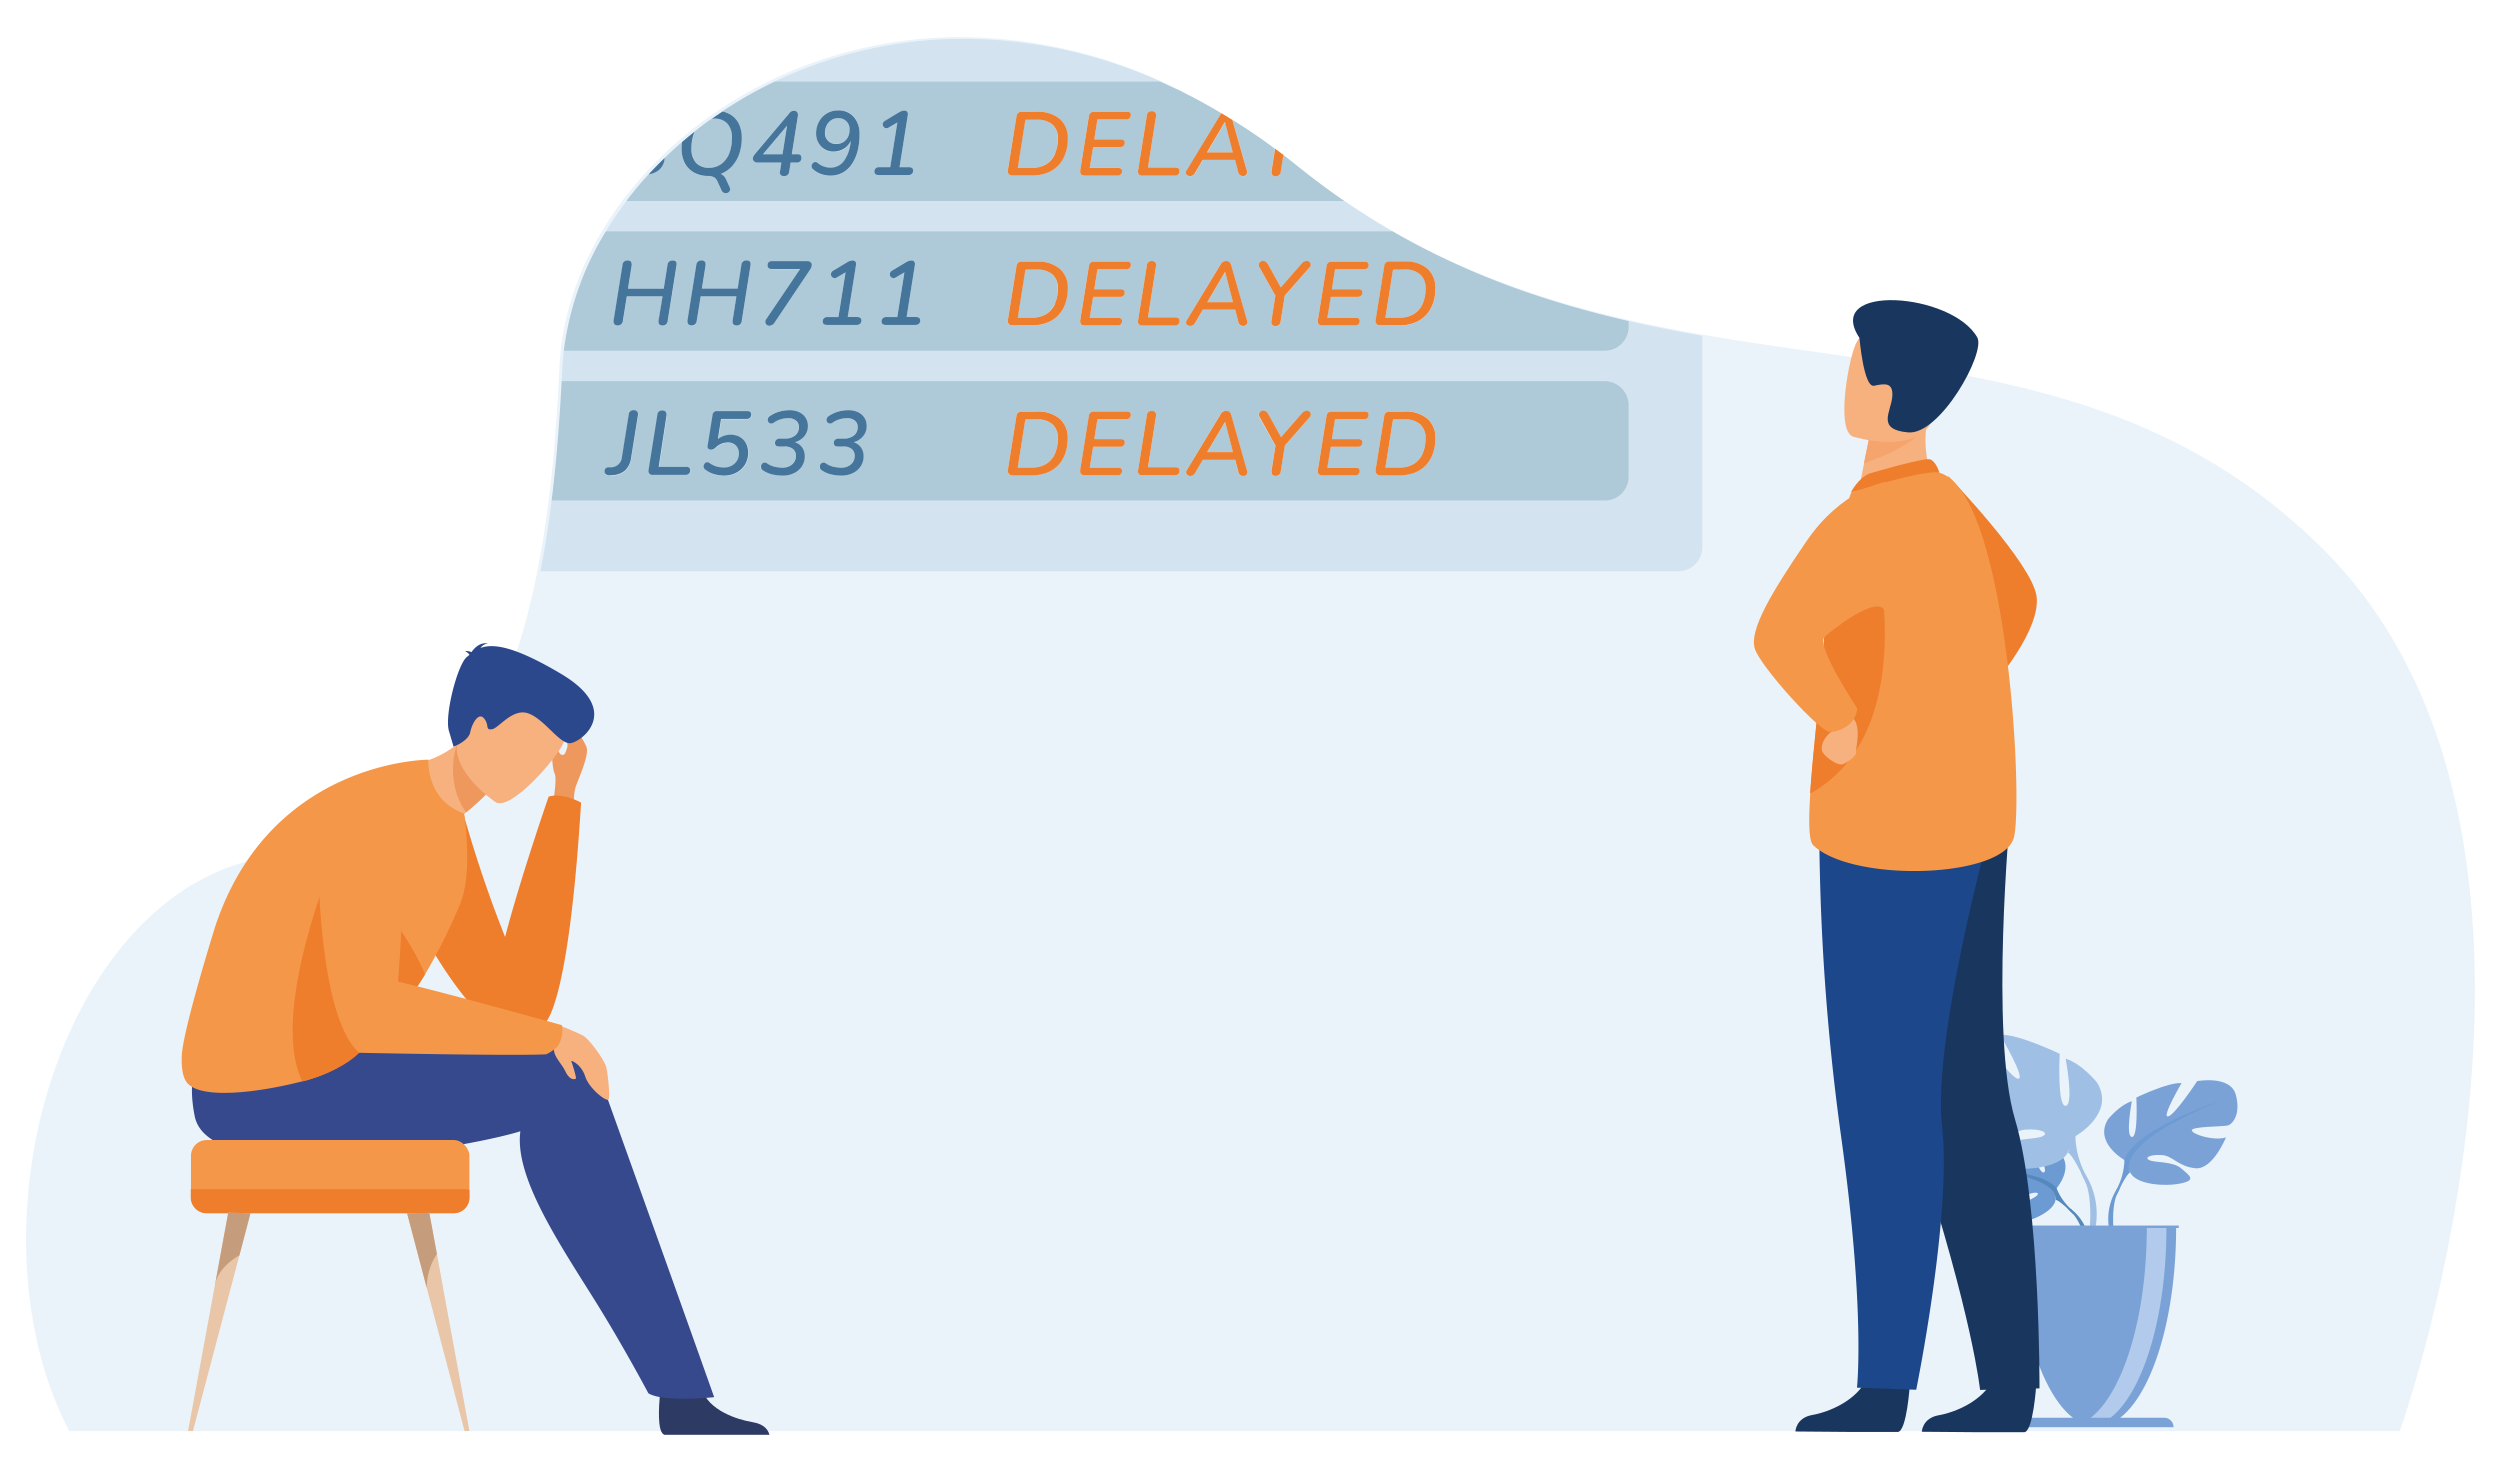 <svg xmlns="http://www.w3.org/2000/svg" viewBox="0 0 637 375"><g id="delayed"><path d="M6.65,315.33c0,4.19.18,8.36.58,12.48A110.21,110.21,0,0,0,11,347.9a92.64,92.64,0,0,0,4.9,13.18c.56,1.21,1.15,2.4,1.76,3.58H611.46s54.08-151.46-19.6-224.79c-.92-.91-1.84-1.81-2.77-2.69s-1.71-1.6-2.57-2.38-1.69-1.5-2.53-2.23C561.78,113.38,537.47,103.9,512,98c-.9-.2-1.8-.41-2.7-.6s-1.71-.38-2.57-.56C486,92.49,464.6,90.19,442.94,86.78c-7.54-1.19-15.11-2.51-22.69-4.1C389.91,76.31,359.4,65.62,330,42a163.15,163.15,0,0,0-27.93-18.24c-.64-.32-1.28-.65-1.93-1l-1.88-.91A124,124,0,0,0,244.55,9.46l-2,0-1.92.06a113.39,113.39,0,0,0-15.91,1.74c-2.16.39-4.3.85-6.4,1.36-3.1.76-6.13,1.63-9.1,2.63-38.13,12.8-65.12,44.94-66.67,78.17-1,22.41-3.21,43.93-8,62.61A128.51,128.51,0,0,1,126,180c-1,2-2,3.87-3,5.72-10.5,18.19-26.46,30.17-50.77,32.17-16.91,1.38-31.15,10.64-42,24.35-.1.13-.21.25-.31.39C15.12,261.49,6.75,288.67,6.65,315.33Z" style="fill:#eaf3fa"></path><path d="M146.38,205.74a12.84,12.84,0,0,1,.25-5.07c.72-2.3,3.7-8.38,2.75-10.49s-4.35-7.79-6.46-7.77,2.21,6.08,1.62,8-.79,2.05-1.52,1.88-1.85-3.79-2.22-2.94-.15,6.45.55,7.85-.74,9.3-.74,9.3Z" style="fill:#ee985e"></path><path d="M148.06,204.51s-4.66-2.64-8.26-1.53c0,0-7.16,20.61-11.1,35.76a318.23,318.23,0,0,1-12.21-37.27s-9.17,12.66-12.48,21.08,16.47,38,24.14,40.28c8,2.42,6.56,0,11.08-2.59C140.68,258.35,145.33,249,148.06,204.51Z" style="fill:#ee7d2c"></path><path d="M169.15,365.52l.13.06h26.77c-.25-1-1.13-2.69-4.19-3.19-4.15-.67-11.35-3.09-13-8.4-.05-.17-.09-.35-.13-.52-1.28-5.68-10.55,1.74-10.55,1.74s0,.22-.07.61C167.94,357.9,167.39,364.64,169.15,365.52Z" style="fill:#2d3a64"></path><path d="M150.13,266.92a35.08,35.08,0,0,0-5.82,3.53,16.35,16.35,0,0,0-.9-3.07c-23-6-84.45-5.5-84.45-5.5s-13.22,3.31-9.34,22.56c3.57,17.7,62.61,9.5,81.68,4.19q.66-.18,1.29-.39c-1.51,11.28,9.11,27.38,18.41,42.19,7.67,12.21,14.2,24.57,14.2,24.57,3.85,2.39,16.77,1,16.77,1C173.8,332.93,150.13,266.92,150.13,266.92Z" style="fill:#36498c"></path><path d="M99.44,195.21s6.59,21.12,16.5,25.84c0,0,.94-6.41-.67-11.28,1.31-1,2.47-1.93,3.48-2.77a64.24,64.24,0,0,0,5.06-4.58l-1.47-10.3-1-7a31.64,31.64,0,0,1-4.94,4.6A26.15,26.15,0,0,1,99.44,195.21Z" style="fill:#f7b17f"></path><path d="M116.4,189.74s-3.32,9.13,2.35,17.26a64.24,64.24,0,0,0,5.06-4.58l-1.47-10.3A20.63,20.63,0,0,0,116.4,189.74Z" style="fill:#ee985e"></path><path d="M126.32,204.42s-14.6-9.69-8.43-18.69,8.45-16.32,18-10.51,9,10.47,7.69,14S130.28,206.71,126.32,204.42Z" style="fill:#f7b17f"></path><path d="M119.59,166.88c-.07-.24-.34-.55-1.08-1a3.37,3.37,0,0,1,1.62.29c.69-1,2.18-2.63,4.23-2.2a2.58,2.58,0,0,0-1.93,1.13c3.19-1.16,8.49-.55,20.5,6.58,15.83,9.4,5.15,17.45,2.39,17.68s-6.41-5.9-10.55-7.53-7.74,3.84-9.48,4-.52-1-1.93-2.75-3.1,1.26-3.55,3.51-4.24,3.66-4.24,3.66l-1.18-4c-1.18-4,2.19-16.92,4.56-18.86Z" style="fill:#2c488c"></path><path d="M117.21,230.39a144.89,144.89,0,0,1-8.92,17.89c-1.89,3.12-3.92,6-5.78,8.5l-.17.23c-3.66,4.92-9.25,6.28-9.07,7.51.35,2.47-5.9,8.41-16.21,11-12,3.05-25.8,4.52-29.3.48-1.18-1.35-1.57-3.85-1.44-7,.26-6.54,8.49-32.85,8.49-32.85,14.07-42.58,54.36-42.58,54.36-42.58s-.79,10.2,9.1,13.74C118.28,207.42,120.59,222.37,117.21,230.39Z" style="fill:#f49749"></path><path d="M140.87,260.69a68.52,68.52,0,0,1,7.71,3.18c1.66,1,5.48,6.26,5.91,8.1s.94,7.22.62,8.12-4.94-2.56-6-5.81-3.67-4.13-3.57-3.95,1.45,4.34,1.17,4.52-1.52.49-2.64-1.84-3.33-4-2.91-6.42A19.38,19.38,0,0,0,140.87,260.69Z" style="fill:#f7b17f"></path><path d="M93.47,264.86c.35,2.48-6.1,8.07-16.41,10.7-8.59-17.1,7.75-56.24,7.75-56.24l17.7,37.46C98.78,261.82,93.29,263.61,93.47,264.86Z" style="fill:#ee7d2c"></path><path d="M108.29,248.28c-1.89,3.12-3.92,6-5.78,8.5l-.17.23a14.26,14.26,0,0,1-6.06-4.52c-2.78-3.93-3-27.6-3-27.6S104.68,239,108.29,248.28Z" style="fill:#ee7d2c"></path><path d="M143.2,261.22s-27.61-7.73-41.78-11.11c1.24-16.72,5.34-67.27-20.41-47,0,0-2,54.17,10.53,65.14,0,0,40.05.85,47.68.38a11.58,11.58,0,0,0,2.79-1.93A7.65,7.65,0,0,0,143.2,261.22Z" style="fill:#f49749"></path><rect x="48.66" y="290.48" width="70.95" height="18.64" rx="4" style="fill:#f49749"></rect><path d="M119.61,303.19v1.94a4,4,0,0,1-4,4h-63a4,4,0,0,1-4-4V303h69.81A4.3,4.3,0,0,1,119.61,303.19Z" style="fill:#ee7d2c"></path><path d="M63.82,309.12,61,319.87h0L49.16,364.62H47.92l6.83-37.12a.43.43,0,0,1,0-.11L58.15,309Z" style="fill:#e8c6a7"></path><path d="M63.82,309.12,61,319.87h0c-.17.08-5.33,2.75-6.21,7.51L58.15,309Z" style="fill:#c69d7c"></path><path d="M119.61,364.62h-1.24l-9.63-36.45h0l-2.18-8.29h0l-2.84-10.75,5.67-.09,1.94,10.49,1.44,7.87,0,.11Z" style="fill:#e8c6a7"></path><path d="M100.42,323.2h0C100.38,323.14,100.38,323.15,100.42,323.2Z" style="fill:#e8c6a7"></path><path d="M111.32,319.52a15.71,15.71,0,0,0-2.58,8.65l-2.18-8.29h0l-2.84-10.75,5.67-.09Z" style="fill:#c69d7c"></path><path d="M524,302.81s4.94-5.76.31-9.42c0,0-3.39-2.05-6.14-1.88,0,0,3.9,6.55,2.64,7.21S517,291.1,517,291.1s-7.7-.75-10.18.44c0,0,6.59,5.39,5.2,5.71s-8.5-5-8.5-5-7.16,1.22-6.78,5.59,2.85,5.73,3.94,5.61,7.43-2.54,7.57-1.65-3.69,3.8-6.36,3.93c0,0,5,5.57,8.41,4s3.64-4.16,5.74-5.12,3.88-.95,3,0-4.65,1.93-5.85,4-2.27,3.55,1.21,3,9.12-3.07,9.37-6Z" style="fill:#6c9ad2"></path><path d="M500.28,298s19.46-.75,23.76,4.82a14,14,0,0,0,3.88,5.44l.46,1.24s-3.38-3.55-4.58-3.77C523.8,305.72,525.68,298.82,500.28,298Z" style="fill:#5589bc"></path><path d="M527.92,308.25a12.22,12.22,0,0,1,4.47,8.61l-.76.07s-1.33-5.71-3.75-7.94S527.92,308.25,527.92,308.25Z" style="fill:#5589bc"></path><path d="M541.3,295.57s-7.85-4.4-4.18-10.37c0,0,2.93-3.66,6.07-4.61,0,0-1.68,8.9,0,9.11s1.15-10.05,1.15-10.05,8.27-4,11.52-3.66c0,0-5.13,8.69-3.46,8.48s7.44-9,7.44-9,8.48-1.57,9.84,3.46-.84,7.54-2.09,7.85-9.32.21-9.11,1.26,5.65,2.72,8.69,1.78c0,0-3.35,8.27-7.75,7.85s-5.76-3.14-8.48-3.35-4.71.52-3.35,1.26,6,.24,8.16,2.11,4,3-.1,3.85-11.41.32-12.88-2.82Z" style="fill:#7aa2d6"></path><path d="M565.81,280.49s-22,7.12-24.51,15.08a16.63,16.63,0,0,1-2.09,7.64v1.57s2.3-5.34,3.56-6.07C542.77,298.71,537.85,291.8,565.81,280.49Z" style="fill:#6c9ad2"></path><path d="M539.21,303.21a14.52,14.52,0,0,0-1.46,11.42l.87-.24s-.84-6.9.93-10.37S539.21,303.21,539.21,303.21Z" style="fill:#6c9ad2"></path><path d="M528.81,289.5s10.35-5.8,5.52-13.66c0,0-3.86-4.83-8-6.08,0,0,2.2,11.74,0,12s-1.52-13.25-1.52-13.25-10.91-5.24-15.19-4.83c0,0,6.77,11.46,4.56,11.18s-9.8-11.87-9.8-11.87-11.18-2.07-13,4.56,1.1,9.93,2.76,10.35,12.28.27,12,1.65-7.45,3.59-11.45,2.35c0,0,4.42,10.9,10.21,10.35s7.59-4.14,11.18-4.42,6.21.69,4.42,1.66-7.87.32-10.77,2.78-5.24,4,.14,5.09,15.05.41,17-3.73Z" style="fill:#a0bfe5"></path><path d="M496.51,269.63s29,9.38,32.3,19.87a22,22,0,0,0,2.76,10.08v2.07s-3-7-4.69-8C526.88,293.64,533.37,284.53,496.51,269.63Z" style="fill:#a0bfe5"></path><path d="M531.57,299.58a19.1,19.1,0,0,1,1.92,15.05l-1.15-.31s1.12-9.1-1.22-13.68S531.57,299.58,531.57,299.58Z" style="fill:#a0bfe5"></path><path d="M534.2,363.53c-11.2,0-20.28-22.72-20.28-50.74h40.56C554.48,340.81,545.4,363.53,534.2,363.53Z" style="fill:#7aa2d6"></path><path d="M529.21,363.14a8.39,8.39,0,0,0,2.52.39c11.2,0,20.28-22.72,20.28-50.74h-5C547,338.67,539.22,360,529.21,363.14Z" style="fill:#b2cbec"></path><rect x="513.46" y="312.27" width="41.68" height="0.62" transform="translate(1068.61 625.16) rotate(-180)" style="fill:#7aa2d6"></rect><path d="M514.68,363.65h39.14a2.41,2.41,0,0,0-2.41-2.41H517.1a2.41,2.41,0,0,0-2.42,2.41Z" style="fill:#7aa2d6"></path><path d="M496.36,121.27s21.55,22.35,22.57,30.76-10.33,21.54-10.33,21.54Z" style="fill:#ee7d2c"></path><path d="M486.62,352.86s-.76,11.85-3.06,12c-.3,0-11.63,0-11.63,0l-14.46-.12s.1-3.48,4.33-4.21,11.31-3.68,13.88-9.26C478.39,345.42,486.62,352.86,486.62,352.86Z" style="fill:#19365e"></path><path d="M518.83,352.93s-.76,11.85-3.06,12c-.3,0-11.63,0-11.63,0l-14.46-.12s.1-3.48,4.33-4.21,11.31-3.68,13.88-9.26C510.6,345.49,518.83,352.93,518.83,352.93Z" style="fill:#19365e"></path><path d="M470.88,225.42s3.73,24.2,17.75,67.17,15.89,61.56,15.89,61.56l15.14-.39s.23-46.93-6.23-68.53-1.23-77.84-1.23-77.84Z" style="fill:#19365e"></path><path d="M463.55,208.61a587.46,587.46,0,0,0,5.6,81.21c6.21,44.77,4,63.76,4,63.76l15.1.53s9.12-44.75,6.59-67.15,12.52-76.84,12.52-76.84Z" style="fill:#1c478a"></path><path d="M493,123.37l-8.06,5.26-11.63-2.19c.17-.94.94-4.83,1.65-8.35l.12-.62,1.13-5.57,10.88-4.77,4.05-1.78c0,.06-.32,3.33-.36,3.8A27.66,27.66,0,0,0,493,123.37Z" style="fill:#f7b17f"></path><path d="M476.28,120.68c.23-.1,14-4.14,15.51-3.64s2.38,3.4,2.38,3.4l-22.55,5S473.4,121.88,476.28,120.68Z" style="fill:#ee7d2c"></path><path d="M513.19,213.21C510.83,223.86,472,225,462,215.35c-1.14-1.11-1.19-6.24-.74-13.15.87-13.51,3.61-33.83,3.74-44.21a81.76,81.76,0,0,1,1.69-14.8,121.28,121.28,0,0,1,5-17.71s19-6.09,22.55-5C511.28,125.5,515.55,202.56,513.19,213.21Z" style="fill:#f49749"></path><path d="M461.22,202.2c.87-13.51,3.61-33.83,3.74-44.21a81.76,81.76,0,0,1,1.69-14.8l11.43-2S489.14,186.83,461.22,202.2Z" style="fill:#ee7d2c"></path><path d="M467.44,183.38a2.68,2.68,0,0,1-.86,3.11c-1.64,1.24-2.7,3.27-2.33,4.75s3.95,3.9,5.2,3.51,3.78-2.33,3.5-3.11,1.72-6.84-1.3-9.19S467.44,183.38,467.44,183.38Z" style="fill:#f7b17f"></path><path d="M480.35,122.77s-11.15,2.06-20.05,15.12-14.76,22.77-13.14,27.49,16.49,21.1,19.06,21.1,6.72-1.85,7-6c0,0-10.45-15.75-8.38-18.1.88-1,13.64-11.32,15.45-6.65C483.25,163.42,480.35,122.77,480.35,122.77Z" style="fill:#f49749"></path><path d="M489.94,109.3c-2.39,4-11.29,7.51-15,8.79l.12-.62,1.13-5.57,10.88-4.77C489.47,107.1,490.93,107.64,489.94,109.3Z" style="fill:#f5a46d"></path><path d="M472.1,111.23s17.49,5.49,20.74-5.45,7.71-17.6-3.32-21.57-14.45-.45-16.42,2.94S467.64,109.52,472.1,111.23Z" style="fill:#f7b17f"></path><path d="M473.79,86.1s1.08,12.74,3.72,12.19,5-1,4.63,2.89-4.06,8.27,4.06,9S506,89.93,503.82,86C497.41,74.5,464.51,72.12,473.79,86.1Z" style="fill:#19365e"></path><path d="M245.29,9.9l-2,0-1.91.06a113.36,113.36,0,0,0-15.92,1.74c-2.16.39-4.3.85-6.4,1.36-3.1.76-6.13,1.63-9.1,2.63a110.83,110.83,0,0,0-12.4,5h98A123.08,123.08,0,0,0,245.29,9.9Z" style="fill:#d3e3ef"></path><path d="M433.75,139.45V85.57c-4.25-.75-8.5-1.55-12.76-2.45-2-.42-4-.85-6-1.31v1.44a6.13,6.13,0,0,1-6.13,6.13H143.66c-.17,1.5-.31,3-.38,4.5-.05,1.08-.11,2.16-.17,3.23H408.89a6.13,6.13,0,0,1,6.13,6.13v18.2a6.12,6.12,0,0,1-6.13,6.12H140.55c-.77,6.19-1.7,12.22-2.84,18H427.62A6.12,6.12,0,0,0,433.75,139.45Z" style="fill:#d3e3ef"></path><path d="M342.54,51.19H159.65a89.38,89.38,0,0,0-5.26,7.74H354.82Q348.66,55.38,342.54,51.19Z" style="fill:#d3e3ef"></path><path d="M264.12,68.68h-2.9l-1.94,12.24h3.53a6.81,6.81,0,0,0,3.85-1,5.75,5.75,0,0,0,2.16-2.65,9.45,9.45,0,0,0,.7-3.72,4.69,4.69,0,0,0-1.35-3.63A5.75,5.75,0,0,0,264.12,68.68Z" style="fill:#aec9d8"></path><polygon points="312.12 69.33 307.6 77.03 314.2 77.03 312.17 69.33 312.12 69.33" style="fill:#aec9d8"></polygon><path d="M154.39,58.93a75.9,75.9,0,0,0-10.73,30.45H408.89A6.13,6.13,0,0,0,415,83.25V81.81c-20.16-4.63-40.36-11.42-60.2-22.88Zm18,8.85-2.22,14a1.23,1.23,0,0,1-1.31,1.2q-1.25,0-1-1.41l1-6h-9.11l-1,6.2a1.26,1.26,0,0,1-1.34,1.2,1,1,0,0,1-.85-.37,1.46,1.46,0,0,1-.16-1l2.24-14a1.22,1.22,0,0,1,1.33-1.18c.82,0,1.15.47,1,1.41L160,73.54h9.13l.95-6a1.23,1.23,0,0,1,1.34-1.18Q172.66,66.37,172.4,67.78Zm18.83,0-2.21,14a1.23,1.23,0,0,1-1.31,1.2q-1.25,0-1-1.41l.95-6h-9.11l-1,6.2A1.26,1.26,0,0,1,176.2,83a1,1,0,0,1-.85-.37,1.41,1.41,0,0,1-.16-1l2.23-14a1.24,1.24,0,0,1,1.34-1.18q1.22,0,1,1.41l-.92,5.76H188l.94-6a1.24,1.24,0,0,1,1.34-1.18Q191.49,66.37,191.23,67.78Zm15.45.39a5.18,5.18,0,0,1-.48.78l-8.81,13.19A1.61,1.61,0,0,1,196,83a1,1,0,0,1-.95-.51,1.16,1.16,0,0,1,.21-1.2l8.58-12.7H196.7c-.76,0-1.13-.29-1.13-.88,0-.75.4-1.13,1.2-1.13h8.85a1.36,1.36,0,0,1,.94.25.81.81,0,0,1,.28.65A1.7,1.7,0,0,1,206.68,68.17Zm12.47,14.31a1.21,1.21,0,0,1-.87.31h-7.59c-.72,0-1.08-.29-1.08-.88a1.11,1.11,0,0,1,.32-.82,1.26,1.26,0,0,1,.88-.31h2.81l1.82-11.39-2.17,1.27a1,1,0,0,1-.86.17,1,1,0,0,1-.58-.47,1,1,0,0,1-.09-.74,1.23,1.23,0,0,1,.59-.69l3.57-2.14a2.76,2.76,0,0,1,1.34-.42.84.84,0,0,1,.71.31,1.1,1.1,0,0,1,.14.87L216,80.78h2.4c.72,0,1.09.29,1.09.88A1.08,1.08,0,0,1,219.15,82.48Zm15,0a1.26,1.26,0,0,1-.88.31h-7.58c-.73,0-1.09-.29-1.09-.88a1.08,1.08,0,0,1,.33-.82,1.21,1.21,0,0,1,.87-.31h2.82l1.82-11.39-2.17,1.27a1,1,0,0,1-.87.17,1,1,0,0,1-.57-.47,1,1,0,0,1-.09-.74,1.21,1.21,0,0,1,.58-.69l3.58-2.14a2.76,2.76,0,0,1,1.34-.42.84.84,0,0,1,.71.31,1.14,1.14,0,0,1,.14.87L231,80.78h2.4c.72,0,1.08.29,1.08.88A1.11,1.11,0,0,1,234.14,82.48Zm37.3-5.28a8.41,8.41,0,0,1-1.71,3,7.72,7.72,0,0,1-2.88,2,10.45,10.45,0,0,1-4.09.73H258a1.19,1.19,0,0,1-1-.36,1.25,1.25,0,0,1-.22-1L259,67.85a1.24,1.24,0,0,1,1.36-1.18h3.78a8.55,8.55,0,0,1,5.83,1.8A6.39,6.39,0,0,1,272,73.54,11.41,11.41,0,0,1,271.44,77.2Zm16.42-8.89a1.13,1.13,0,0,1-.82.3h-7.43l-.8,5.1h6.75q1,0,1,.78a1.11,1.11,0,0,1-.31.85,1.13,1.13,0,0,1-.82.3h-6.91L277.63,81h7.24q1,0,1,.78a1.14,1.14,0,0,1-.32.86,1.11,1.11,0,0,1-.81.3h-8.3c-.94,0-1.34-.46-1.2-1.39l2.19-13.69a1.22,1.22,0,0,1,1.36-1.18h8.34c.68,0,1,.26,1,.76A1.19,1.19,0,0,1,287.86,68.31Zm12.35,14.31a1.26,1.26,0,0,1-.88.31H291.1a1.15,1.15,0,0,1-.92-.35,1.2,1.2,0,0,1-.19-1l2.24-14a1.14,1.14,0,0,1,1.26-1.09,1.07,1.07,0,0,1,.88.35,1.14,1.14,0,0,1,.18.94L292.5,80.88h6.94c.74,0,1.11.27,1.11.83A1.16,1.16,0,0,1,300.21,82.62Zm17.4.1a1,1,0,0,1-.85.37A1.22,1.22,0,0,1,315.53,82l-.8-3.07h-8.26l-2,3.41a1.32,1.32,0,0,1-1.2.72,1.07,1.07,0,0,1-.95-.43.93.93,0,0,1,.07-1L311,67.32a1.56,1.56,0,0,1,1.38-.81,1.2,1.2,0,0,1,1.25.95l4,14.08A1.31,1.31,0,0,1,317.61,82.72Zm16-14.5-6.25,7.1-1.06,6.59a1.25,1.25,0,0,1-1.36,1.18.89.89,0,0,1-.82-.37,1.45,1.45,0,0,1-.15-1l1-6.35-4-7.14a1.16,1.16,0,0,1-.12-1.19,1,1,0,0,1,1-.52,1.14,1.14,0,0,1,.7.2,2.14,2.14,0,0,1,.55.68l3.25,5.85,5.25-6a2.77,2.77,0,0,1,.64-.56,1.48,1.48,0,0,1,.7-.16.93.93,0,0,1,.92.55A1,1,0,0,1,333.59,68.22Zm14.79.09a1.13,1.13,0,0,1-.82.3h-7.43l-.8,5.1h6.75q1,0,1,.78a1.11,1.11,0,0,1-.31.85,1.13,1.13,0,0,1-.82.3H339L338.15,81h7.24q1,0,1,.78a1.14,1.14,0,0,1-.32.86,1.11,1.11,0,0,1-.81.3H337c-.94,0-1.34-.46-1.2-1.39L338,67.85a1.22,1.22,0,0,1,1.36-1.18h8.34c.68,0,1,.26,1,.76A1.19,1.19,0,0,1,348.38,68.31Zm15.29.16a6.39,6.39,0,0,1,2.06,5.07,11.41,11.41,0,0,1-.57,3.66,8.41,8.41,0,0,1-1.71,3,7.72,7.72,0,0,1-2.88,2,10.45,10.45,0,0,1-4.09.73h-4.8a1.19,1.19,0,0,1-.95-.36,1.25,1.25,0,0,1-.22-1l2.19-13.69a1.24,1.24,0,0,1,1.36-1.18h3.78A8.55,8.55,0,0,1,363.67,68.47Z" style="fill:#aec9d8"></path><path d="M356.53,80.92a6.81,6.81,0,0,0,3.85-1,5.75,5.75,0,0,0,2.16-2.65,9.63,9.63,0,0,0,.7-3.72,4.69,4.69,0,0,0-1.35-3.63,5.75,5.75,0,0,0-4.05-1.26h-2.9L353,80.92Z" style="fill:#aec9d8"></path><path d="M270,68.47a8.55,8.55,0,0,0-5.83-1.8h-3.78A1.24,1.24,0,0,0,259,67.85l-2.19,13.69a1.25,1.25,0,0,0,.22,1,1.19,1.19,0,0,0,1,.36h4.79a10.45,10.45,0,0,0,4.09-.73,7.72,7.72,0,0,0,2.88-2,8.41,8.41,0,0,0,1.71-3,11.41,11.41,0,0,0,.57-3.66A6.39,6.39,0,0,0,270,68.47Zm-1.13,8.82a5.75,5.75,0,0,1-2.16,2.65,6.81,6.81,0,0,1-3.85,1h-3.53l1.94-12.24h2.9a5.75,5.75,0,0,1,4.05,1.26,4.69,4.69,0,0,1,1.35,3.63A9.45,9.45,0,0,1,268.82,77.29Z" style="fill:#ee7d2c"></path><path d="M287.15,66.67h-8.34a1.22,1.22,0,0,0-1.36,1.18l-2.19,13.69c-.14.93.26,1.39,1.2,1.39h8.3a1.11,1.11,0,0,0,.81-.3,1.14,1.14,0,0,0,.32-.86q0-.78-1-.78h-7.24l.88-5.35h6.91a1.13,1.13,0,0,0,.82-.3,1.11,1.11,0,0,0,.31-.85q0-.78-1-.78h-6.75l.8-5.1H287a1.13,1.13,0,0,0,.82-.3,1.19,1.19,0,0,0,.31-.88C288.17,66.93,287.83,66.67,287.15,66.67Z" style="fill:#ee7d2c"></path><path d="M299.44,80.88H292.5l2.05-13.08a1.14,1.14,0,0,0-.18-.94,1.07,1.07,0,0,0-.88-.35,1.14,1.14,0,0,0-1.26,1.09l-2.24,14a1.2,1.2,0,0,0,.19,1,1.15,1.15,0,0,0,.92.35h8.23a1.26,1.26,0,0,0,.88-.31,1.16,1.16,0,0,0,.34-.91C300.55,81.15,300.18,80.88,299.44,80.88Z" style="fill:#ee7d2c"></path><path d="M313.67,67.46a1.2,1.2,0,0,0-1.25-.95,1.56,1.56,0,0,0-1.38.81l-8.65,14.29a.93.93,0,0,0-.07,1,1.07,1.07,0,0,0,.95.43,1.32,1.32,0,0,0,1.2-.72l2-3.41h8.26l.8,3.07a1.22,1.22,0,0,0,1.23,1.06,1,1,0,0,0,.85-.37,1.31,1.31,0,0,0,.07-1.18ZM307.6,77l4.52-7.71h.05l2,7.71Z" style="fill:#ee7d2c"></path><path d="M332.94,66.51a1.48,1.48,0,0,0-.7.16,2.77,2.77,0,0,0-.64.56l-5.25,6-3.25-5.85a2.14,2.14,0,0,0-.55-.68,1.14,1.14,0,0,0-.7-.2,1,1,0,0,0-1,.52,1.16,1.16,0,0,0,.12,1.19l4,7.14-1,6.35a1.45,1.45,0,0,0,.15,1,.89.89,0,0,0,.82.37,1.25,1.25,0,0,0,1.36-1.18l1.06-6.59,6.25-7.1a1,1,0,0,0,.27-1.16A.93.93,0,0,0,332.94,66.51Z" style="fill:#ee7d2c"></path><path d="M347.67,66.67h-8.34A1.22,1.22,0,0,0,338,67.85l-2.19,13.69c-.14.93.26,1.39,1.2,1.39h8.3a1.11,1.11,0,0,0,.81-.3,1.14,1.14,0,0,0,.32-.86q0-.78-1-.78h-7.24l.88-5.35h6.91a1.13,1.13,0,0,0,.82-.3,1.11,1.11,0,0,0,.31-.85q0-.78-1-.78h-6.75l.8-5.1h7.43a1.13,1.13,0,0,0,.82-.3,1.19,1.19,0,0,0,.31-.88C348.69,66.93,348.35,66.67,347.67,66.67Z" style="fill:#ee7d2c"></path><path d="M352.7,67.85l-2.19,13.69a1.25,1.25,0,0,0,.22,1,1.19,1.19,0,0,0,.95.36h4.8a10.45,10.45,0,0,0,4.09-.73,7.72,7.72,0,0,0,2.88-2,8.41,8.41,0,0,0,1.71-3,11.41,11.41,0,0,0,.57-3.66,6.39,6.39,0,0,0-2.06-5.07,8.55,8.55,0,0,0-5.83-1.8h-3.78A1.24,1.24,0,0,0,352.7,67.85Zm5.14.83a5.75,5.75,0,0,1,4.05,1.26,4.69,4.69,0,0,1,1.35,3.63,9.63,9.63,0,0,1-.7,3.72,5.75,5.75,0,0,1-2.16,2.65,6.81,6.81,0,0,1-3.85,1H353l1.94-12.24Z" style="fill:#ee7d2c"></path><path d="M171.41,66.37a1.23,1.23,0,0,0-1.34,1.18l-.95,6H160l.93-5.76c.15-.94-.18-1.41-1-1.41a1.22,1.22,0,0,0-1.33,1.18l-2.24,14a1.46,1.46,0,0,0,.16,1,1,1,0,0,0,.85.37,1.26,1.26,0,0,0,1.34-1.2l1-6.2h9.11l-1,6q-.22,1.41,1,1.41a1.23,1.23,0,0,0,1.31-1.2l2.22-14Q172.65,66.37,171.41,66.37Z" style="fill:#45759a"></path><path d="M190.24,66.37a1.24,1.24,0,0,0-1.34,1.18l-.94,6h-9.13l.92-5.76q.23-1.41-1-1.41a1.24,1.24,0,0,0-1.34,1.18l-2.23,14a1.41,1.41,0,0,0,.16,1,1,1,0,0,0,.85.37,1.26,1.26,0,0,0,1.34-1.2l1-6.2h9.11l-.95,6q-.23,1.41,1,1.41a1.23,1.23,0,0,0,1.31-1.2l2.21-14Q191.49,66.37,190.24,66.37Z" style="fill:#45759a"></path><path d="M205.62,66.53h-8.85c-.8,0-1.2.38-1.2,1.13,0,.59.37.88,1.13.88h7.17l-8.58,12.7a1.16,1.16,0,0,0-.21,1.2A1,1,0,0,0,196,83a1.61,1.61,0,0,0,1.36-.81L206.2,69a5.18,5.18,0,0,0,.48-.78,1.7,1.7,0,0,0,.16-.74.81.81,0,0,0-.28-.65A1.36,1.36,0,0,0,205.62,66.53Z" style="fill:#45759a"></path><path d="M218.39,80.78H216l2.1-13.23a1.1,1.1,0,0,0-.14-.87.84.84,0,0,0-.71-.31,2.76,2.76,0,0,0-1.34.42l-3.57,2.14a1.23,1.23,0,0,0-.59.69,1,1,0,0,0,.09.74,1,1,0,0,0,.58.47,1,1,0,0,0,.86-.17l2.17-1.27-1.82,11.39h-2.81a1.26,1.26,0,0,0-.88.31,1.11,1.11,0,0,0-.32.82c0,.59.36.88,1.08.88h7.59a1.21,1.21,0,0,0,.87-.31,1.08,1.08,0,0,0,.33-.82C219.48,81.07,219.11,80.78,218.39,80.78Z" style="fill:#45759a"></path><path d="M233.38,80.78H231l2.1-13.23a1.14,1.14,0,0,0-.14-.87.84.84,0,0,0-.71-.31,2.76,2.76,0,0,0-1.34.42l-3.58,2.14a1.21,1.21,0,0,0-.58.69,1,1,0,0,0,.09.74,1,1,0,0,0,.57.47,1,1,0,0,0,.87-.17l2.17-1.27-1.82,11.39h-2.82a1.21,1.21,0,0,0-.87.31,1.08,1.08,0,0,0-.33.82c0,.59.36.88,1.09.88h7.58a1.26,1.26,0,0,0,.88-.31,1.11,1.11,0,0,0,.32-.82C234.46,81.07,234.1,80.78,233.38,80.78Z" style="fill:#45759a"></path><path d="M177.06,33.49q2.1-1.66,4.29-3.23" style="fill:#aec9d8"></path><path d="M176.22,37.73a5.26,5.26,0,0,0,1.19,3.77,4.36,4.36,0,0,0,3.29,1.23,5.09,5.09,0,0,0,3.17-1,6.05,6.05,0,0,0,2-2.68,10.7,10.7,0,0,0,.67-3.88,5.15,5.15,0,0,0-1.2-3.75,4.39,4.39,0,0,0-3.3-1.22c-.23,0-.44,0-.66,0q-2.19,1.56-4.29,3.23c-.05.12-.12.24-.17.37A10.68,10.68,0,0,0,176.22,37.73Z" style="fill:#aec9d8"></path><polygon points="314.2 38.84 312.17 31.14 312.12 31.14 307.6 38.84 314.2 38.84" style="fill:#aec9d8"></polygon><polygon points="199.39 39.3 200.55 31.99 194.39 39.3 199.39 39.3" style="fill:#aec9d8"></polygon><path d="M330.78,42.45q-1.9-1.53-3.82-3l-.68,4.26a1.25,1.25,0,0,1-1.36,1.17.89.89,0,0,1-.82-.37,1.44,1.44,0,0,1-.15-1l.9-5.62q-5.4-4-10.82-7.35l3.65,12.81a1.28,1.28,0,0,1-.07,1.17,1,1,0,0,1-.85.37,1.22,1.22,0,0,1-1.23-1.06l-.8-3.06h-8.26l-2,3.41a1.33,1.33,0,0,1-1.2.71,1.09,1.09,0,0,1-.95-.42.93.93,0,0,1,.07-1L311,29.13a2.78,2.78,0,0,1,.21-.27c-2.8-1.66-5.6-3.22-8.4-4.65l-1.92-1L299,22.34c-1.16-.55-2.33-1.08-3.5-1.6h-98a108.61,108.61,0,0,0-13.43,7.62,6.49,6.49,0,0,1,1.65.6,5.76,5.76,0,0,1,2.41,2.38,8,8,0,0,1,.85,3.81,12.66,12.66,0,0,1-.62,4,9,9,0,0,1-1.82,3.16,7.39,7.39,0,0,1-2.91,2,2.84,2.84,0,0,1,1.38,1.5l.83,1.8a1.11,1.11,0,0,1,.1,1,1.1,1.1,0,0,1-.59.55,1.18,1.18,0,0,1-1.53-.67l-1.07-2.33a2.08,2.08,0,0,0-.88-1,3.32,3.32,0,0,0-1.56-.32h0a7.36,7.36,0,0,1-3.51-.89,5.91,5.91,0,0,1-2.32-2.38,7.91,7.91,0,0,1-.83-3.76,13.74,13.74,0,0,1,.1-1.6c-1.54,1.33-3,2.69-4.48,4.09a4.14,4.14,0,0,1-1.5,3.11,5.51,5.51,0,0,1-2.56,1.06c-2,2.18-3.86,4.44-5.62,6.75H342.54C338.6,48.49,334.68,45.59,330.78,42.45ZM203.89,41a1.13,1.13,0,0,1-.92.33h-1.5l-.37,2.33a1.21,1.21,0,0,1-1.34,1.13.93.93,0,0,1-1-1.24l.34-2.22h-6a1.41,1.41,0,0,1-.94-.27.94.94,0,0,1-.31-.72,1.33,1.33,0,0,1,.19-.69,4.47,4.47,0,0,1,.53-.71L201,29a2.06,2.06,0,0,1,.62-.53,1.5,1.5,0,0,1,.74-.16.92.92,0,0,1,.77.34,1.32,1.32,0,0,1,.17,1l-1.54,9.71h1.45c.64,0,1,.27,1,.81A1.33,1.33,0,0,1,203.89,41Zm14.66-2.58a11.11,11.11,0,0,1-1.43,3.38A6.79,6.79,0,0,1,214.77,44a6.45,6.45,0,0,1-3.23.8,7.07,7.07,0,0,1-2.26-.39,6.07,6.07,0,0,1-2.07-1.2,1,1,0,0,1-.42-.7,1.15,1.15,0,0,1,.2-.73,1,1,0,0,1,.59-.42.92.92,0,0,1,.78.23,5,5,0,0,0,3.3,1.18A4.12,4.12,0,0,0,215.11,41a9.79,9.79,0,0,0,1.64-5,4.35,4.35,0,0,1-1.79,2,5,5,0,0,1-2.56.71,4.2,4.2,0,0,1-2.31-.62,4.34,4.34,0,0,1-1.55-1.66A4.76,4.76,0,0,1,208,34a6.16,6.16,0,0,1,.73-3,5.51,5.51,0,0,1,2-2.11,5.41,5.41,0,0,1,2.87-.77,5.1,5.1,0,0,1,4,1.63A6.35,6.35,0,0,1,219,34.2,16.78,16.78,0,0,1,218.55,38.39Zm13.81,5.9a1.17,1.17,0,0,1-.87.31H223.9q-1.08,0-1.08-.87a1.09,1.09,0,0,1,.32-.82,1.21,1.21,0,0,1,.88-.31h2.81l1.82-11.39-2.17,1.26a.94.94,0,0,1-1.44-.3.93.93,0,0,1-.09-.73,1.23,1.23,0,0,1,.59-.69l3.57-2.15a2.74,2.74,0,0,1,1.34-.41.81.81,0,0,1,.71.31,1.07,1.07,0,0,1,.14.86L229.2,42.6h2.4c.72,0,1.09.29,1.09.87A1.08,1.08,0,0,1,232.36,44.29ZM271.44,39a8.46,8.46,0,0,1-1.71,3,7.84,7.84,0,0,1-2.88,2,10.64,10.64,0,0,1-4.09.72H258a1.19,1.19,0,0,1-1-.36,1.22,1.22,0,0,1-.22-1L259,29.66a1.24,1.24,0,0,1,1.36-1.17h3.78a8.55,8.55,0,0,1,5.83,1.8A6.37,6.37,0,0,1,272,35.36,11.4,11.4,0,0,1,271.44,39Zm16.42-8.89a1.13,1.13,0,0,1-.82.3h-7.43l-.8,5.1h6.75q1,0,1,.78a1.06,1.06,0,0,1-1.13,1.16h-6.91l-.88,5.34h7.24c.68,0,1,.27,1,.79a1.07,1.07,0,0,1-1.13,1.15h-8.3q-1.41,0-1.2-1.38l2.19-13.7a1.22,1.22,0,0,1,1.36-1.17h8.34c.68,0,1,.25,1,.76A1.18,1.18,0,0,1,287.86,30.12Zm12.35,14.31a1.21,1.21,0,0,1-.88.31H291.1a1.14,1.14,0,0,1-.92-.34,1.21,1.21,0,0,1-.19-1l2.24-14a1.14,1.14,0,0,1,1.26-1.08,1.07,1.07,0,0,1,.88.34,1.17,1.17,0,0,1,.18.95L292.5,42.69h6.94c.74,0,1.11.28,1.11.83A1.16,1.16,0,0,1,300.21,44.43Z" style="fill:#aec9d8"></path><path d="M264.12,30.49h-2.9l-1.94,12.25h3.53a6.89,6.89,0,0,0,3.85-1,5.77,5.77,0,0,0,2.16-2.66,9.45,9.45,0,0,0,.7-3.72,4.72,4.72,0,0,0-1.35-3.63A5.75,5.75,0,0,0,264.12,30.49Z" style="fill:#aec9d8"></path><path d="M213.67,30.05a3.18,3.18,0,0,0-1.81.51,3.39,3.39,0,0,0-1.2,1.37,4.24,4.24,0,0,0-.43,1.93,2.73,2.73,0,0,0,.81,2,2.78,2.78,0,0,0,2.05.79,3.29,3.29,0,0,0,1.81-.49,3.42,3.42,0,0,0,1.2-1.35,4.35,4.35,0,0,0,.42-1.94,2.75,2.75,0,0,0-2.85-2.86Z" style="fill:#aec9d8"></path><path d="M270,30.29a8.55,8.55,0,0,0-5.83-1.8h-3.78A1.24,1.24,0,0,0,259,29.66l-2.19,13.7a1.22,1.22,0,0,0,.22,1,1.19,1.19,0,0,0,1,.36h4.79a10.64,10.64,0,0,0,4.09-.72,7.84,7.84,0,0,0,2.88-2,8.46,8.46,0,0,0,1.71-3,11.4,11.4,0,0,0,.57-3.65A6.37,6.37,0,0,0,270,30.29Zm-1.13,8.81a5.77,5.77,0,0,1-2.16,2.66,6.89,6.89,0,0,1-3.85,1h-3.53l1.94-12.25h2.9a5.75,5.75,0,0,1,4.05,1.26,4.72,4.72,0,0,1,1.35,3.63A9.45,9.45,0,0,1,268.82,39.1Z" style="fill:#ee7d2c"></path><path d="M287.15,28.49h-8.34a1.22,1.22,0,0,0-1.36,1.17l-2.19,13.7q-.21,1.38,1.2,1.38h8.3a1.07,1.07,0,0,0,1.13-1.15c0-.52-.34-.79-1-.79h-7.24l.88-5.34h6.91a1.06,1.06,0,0,0,1.13-1.16q0-.78-1-.78h-6.75l.8-5.1H287a1.13,1.13,0,0,0,.82-.3,1.18,1.18,0,0,0,.31-.87C288.17,28.74,287.83,28.49,287.15,28.49Z" style="fill:#ee7d2c"></path><path d="M299.44,42.69H292.5l2.05-13.07a1.17,1.17,0,0,0-.18-.95,1.07,1.07,0,0,0-.88-.34,1.14,1.14,0,0,0-1.26,1.08l-2.24,14a1.21,1.21,0,0,0,.19,1,1.14,1.14,0,0,0,.92.34h8.23a1.21,1.21,0,0,0,.88-.31,1.16,1.16,0,0,0,.34-.91C300.55,43,300.18,42.69,299.44,42.69Z" style="fill:#ee7d2c"></path><path d="M311,29.13l-8.65,14.3a.93.93,0,0,0-.07,1,1.09,1.09,0,0,0,.95.42,1.33,1.33,0,0,0,1.2-.71l2-3.41h8.26l.8,3.06a1.22,1.22,0,0,0,1.23,1.06,1,1,0,0,0,.85-.37,1.28,1.28,0,0,0,.07-1.17L314,30.55c-.93-.58-1.85-1.14-2.78-1.69A2.78,2.78,0,0,0,311,29.13Zm1.13,2,2,7.7h-6.6l4.52-7.7Z" style="fill:#ee7d2c"></path><path d="M324,43.52a1.44,1.44,0,0,0,.15,1,.89.89,0,0,0,.82.37,1.25,1.25,0,0,0,1.36-1.17l.68-4.26-2.11-1.57Z" style="fill:#ee7d2c"></path><path d="M165.27,44.44a5.51,5.51,0,0,0,2.56-1.06,4.14,4.14,0,0,0,1.5-3.11C167.93,41.63,166.57,43,165.27,44.44Z" style="fill:#45759a"></path><path d="M182,30.22a4.39,4.39,0,0,1,3.3,1.22,5.15,5.15,0,0,1,1.2,3.75,10.7,10.7,0,0,1-.67,3.88,6.05,6.05,0,0,1-2,2.68,5.09,5.09,0,0,1-3.17,1,4.36,4.36,0,0,1-3.29-1.23,5.26,5.26,0,0,1-1.19-3.77,10.68,10.68,0,0,1,.67-3.87c.05-.13.12-.25.17-.37-1.1.88-2.19,1.77-3.25,2.69a13.74,13.74,0,0,0-.1,1.6,7.91,7.91,0,0,0,.83,3.76,5.91,5.91,0,0,0,2.32,2.38,7.36,7.36,0,0,0,3.51.89h0a3.32,3.32,0,0,1,1.56.32,2.08,2.08,0,0,1,.88,1l1.07,2.33a1.18,1.18,0,0,0,1.53.67,1.1,1.1,0,0,0,.59-.55,1.11,1.11,0,0,0-.1-1l-.83-1.8a2.84,2.84,0,0,0-1.38-1.5,7.39,7.39,0,0,0,2.91-2,9,9,0,0,0,1.82-3.16,12.66,12.66,0,0,0,.62-4,8,8,0,0,0-.85-3.81A5.76,5.76,0,0,0,185.76,29a6.49,6.49,0,0,0-1.65-.6c-.93.62-1.85,1.25-2.76,1.9C181.57,30.24,181.78,30.22,182,30.22Z" style="fill:#45759a"></path><path d="M203.2,39.3h-1.45l1.54-9.71a1.32,1.32,0,0,0-.17-1,.92.92,0,0,0-.77-.34,1.5,1.5,0,0,0-.74.16A2.06,2.06,0,0,0,201,29l-8.44,10a4.47,4.47,0,0,0-.53.71,1.33,1.33,0,0,0-.19.69.94.94,0,0,0,.31.72,1.41,1.41,0,0,0,.94.27h6l-.34,2.22a.93.93,0,0,0,1,1.24,1.21,1.21,0,0,0,1.34-1.13l.37-2.33H203a1.13,1.13,0,0,0,.92-.33,1.33,1.33,0,0,0,.28-.86C204.17,39.57,203.84,39.3,203.2,39.3Zm-3.81,0h-5L200.55,32Z" style="fill:#45759a"></path><path d="M213.55,28.14a5.41,5.41,0,0,0-2.87.77,5.51,5.51,0,0,0-2,2.11,6.16,6.16,0,0,0-.73,3,4.76,4.76,0,0,0,.57,2.33A4.34,4.34,0,0,0,210.09,38a4.2,4.2,0,0,0,2.31.62,5,5,0,0,0,2.56-.71,4.35,4.35,0,0,0,1.79-2,9.79,9.79,0,0,1-1.64,5,4.12,4.12,0,0,1-3.45,1.81,5,5,0,0,1-3.3-1.18.92.92,0,0,0-.78-.23,1,1,0,0,0-.59.42,1.15,1.15,0,0,0-.2.73,1,1,0,0,0,.42.7,6.07,6.07,0,0,0,2.07,1.2,7.07,7.07,0,0,0,2.26.39,6.45,6.45,0,0,0,3.23-.8,6.79,6.79,0,0,0,2.35-2.24,11.11,11.11,0,0,0,1.43-3.38A16.78,16.78,0,0,0,219,34.2a6.35,6.35,0,0,0-1.47-4.43A5.1,5.1,0,0,0,213.55,28.14Zm2.55,6.71a3.42,3.42,0,0,1-1.2,1.35,3.29,3.29,0,0,1-1.81.49A2.78,2.78,0,0,1,211,35.9a2.73,2.73,0,0,1-.81-2,4.24,4.24,0,0,1,.43-1.93,3.39,3.39,0,0,1,1.2-1.37,3.18,3.18,0,0,1,1.81-.51,2.75,2.75,0,0,1,2.85,2.86A4.35,4.35,0,0,1,216.1,34.85Z" style="fill:#45759a"></path><path d="M231.6,42.6h-2.4l2.1-13.24a1.07,1.07,0,0,0-.14-.86.81.81,0,0,0-.71-.31,2.74,2.74,0,0,0-1.34.41l-3.57,2.15a1.23,1.23,0,0,0-.59.69.93.93,0,0,0,.09.73.94.94,0,0,0,1.44.3l2.17-1.26L226.83,42.6H224a1.21,1.21,0,0,0-.88.31,1.09,1.09,0,0,0-.32.82q0,.87,1.08.87h7.59a1.17,1.17,0,0,0,.87-.31,1.08,1.08,0,0,0,.33-.82C232.69,42.89,232.32,42.6,231.6,42.6Z" style="fill:#45759a"></path><polygon points="312.17 107.51 312.12 107.51 307.6 115.21 314.2 115.21 312.17 107.51" style="fill:#aec9d8"></polygon><path d="M266.66,118.13a5.8,5.8,0,0,0,2.16-2.65,9.54,9.54,0,0,0,.7-3.73,4.72,4.72,0,0,0-1.35-3.63,5.75,5.75,0,0,0-4.05-1.26h-2.9l-1.94,12.25h3.53A6.89,6.89,0,0,0,266.66,118.13Z" style="fill:#aec9d8"></path><path d="M360.38,118.13a5.8,5.8,0,0,0,2.16-2.65,9.72,9.72,0,0,0,.7-3.73,4.72,4.72,0,0,0-1.35-3.63,5.75,5.75,0,0,0-4.05-1.26h-2.9L353,119.11h3.53A6.89,6.89,0,0,0,360.38,118.13Z" style="fill:#aec9d8"></path><path d="M140.87,127.56h268a6.12,6.12,0,0,0,6.13-6.12v-18.2a6.13,6.13,0,0,0-6.13-6.13H143.11c-.54,10.43-1.34,20.64-2.56,30.44Zm209.64-7.83L352.7,106a1.24,1.24,0,0,1,1.36-1.17h3.78a8.55,8.55,0,0,1,5.83,1.8,6.39,6.39,0,0,1,2.06,5.07,11.35,11.35,0,0,1-.57,3.65,8.46,8.46,0,0,1-1.71,3,7.84,7.84,0,0,1-2.88,2,10.64,10.64,0,0,1-4.09.72h-4.8a1.22,1.22,0,0,1-.95-.35A1.25,1.25,0,0,1,350.51,119.73Zm-14.73,0L338,106a1.22,1.22,0,0,1,1.36-1.17h8.34c.68,0,1,.25,1,.76a1.21,1.21,0,0,1-.31.88,1.13,1.13,0,0,1-.82.3h-7.43l-.8,5.09h6.75q1,0,1,.78a1.06,1.06,0,0,1-1.13,1.16H339l-.88,5.35h7.24q1,0,1,.78a1.07,1.07,0,0,1-1.13,1.15H337Q335.57,121.11,335.78,119.73Zm-14.92-14.51a1,1,0,0,1,1-.52,1.14,1.14,0,0,1,.7.19,2.26,2.26,0,0,1,.55.68l3.25,5.86,5.25-6a2.69,2.69,0,0,1,.64-.55,1.37,1.37,0,0,1,.7-.16.92.92,0,0,1,.92.55,1,1,0,0,1-.27,1.15l-6.25,7.1-1.06,6.6a1.25,1.25,0,0,1-1.36,1.17.91.91,0,0,1-.82-.36,1.48,1.48,0,0,1-.15-1l1-6.34-4-7.15A1.15,1.15,0,0,1,320.86,105.22ZM302.39,119.8,311,105.5a1.57,1.57,0,0,1,1.38-.8,1.19,1.19,0,0,1,1.25.94l4,14.09a1.31,1.31,0,0,1-.07,1.18,1.05,1.05,0,0,1-.85.36,1.22,1.22,0,0,1-1.23-1.06l-.8-3.06h-8.26l-2,3.41a1.31,1.31,0,0,1-1.2.71,1.09,1.09,0,0,1-.95-.42A.93.93,0,0,1,302.39,119.8Zm-12.4,0,2.24-14a1.14,1.14,0,0,1,1.26-1.08,1.07,1.07,0,0,1,.88.34,1.17,1.17,0,0,1,.18.95l-2.05,13.07h6.94c.74,0,1.11.28,1.11.83a1.16,1.16,0,0,1-.34.91,1.21,1.21,0,0,1-.88.31H291.1a1.14,1.14,0,0,1-.92-.34A1.21,1.21,0,0,1,290,119.8Zm-14.73-.07,2.19-13.7a1.22,1.22,0,0,1,1.36-1.17h8.34c.68,0,1,.25,1,.76a1.21,1.21,0,0,1-.31.88,1.13,1.13,0,0,1-.82.3h-7.43l-.8,5.09h6.75q1,0,1,.78a1.06,1.06,0,0,1-1.13,1.16h-6.91l-.88,5.35h7.24q1,0,1,.78a1.07,1.07,0,0,1-1.13,1.15h-8.3Q275,121.11,275.26,119.73Zm-18.47,0L259,106a1.24,1.24,0,0,1,1.36-1.17h3.78a8.55,8.55,0,0,1,5.83,1.8,6.39,6.39,0,0,1,2.06,5.07,11.35,11.35,0,0,1-.57,3.65,8.46,8.46,0,0,1-1.71,3,7.84,7.84,0,0,1-2.88,2,10.64,10.64,0,0,1-4.09.72H258a1.22,1.22,0,0,1-1-.35A1.25,1.25,0,0,1,256.79,119.73ZM209,118.34a1,1,0,0,1,.56-.47.91.91,0,0,1,.79.15,5.77,5.77,0,0,0,2,.9,9.31,9.31,0,0,0,2,.23,3.63,3.63,0,0,0,2.4-.79,2.72,2.72,0,0,0,1-2.23,2.17,2.17,0,0,0-.74-1.74,3.2,3.2,0,0,0-2.14-.63h-1.36c-.73,0-1.09-.3-1.09-.9a1,1,0,0,1,.33-.81,1.21,1.21,0,0,1,.87-.3H215a4.05,4.05,0,0,0,2.51-.77,2.57,2.57,0,0,0,1-2.18,2,2,0,0,0-.73-1.65,3,3,0,0,0-2-.61,6.58,6.58,0,0,0-1.87.28,5.87,5.87,0,0,0-1.85.9,1.06,1.06,0,0,1-.83.17.88.88,0,0,1-.55-.43,1,1,0,0,1-.1-.72,1.1,1.1,0,0,1,.52-.71,7.82,7.82,0,0,1,2.42-1.15,9.27,9.27,0,0,1,2.56-.37,5.65,5.65,0,0,1,2.58.54,3.88,3.88,0,0,1,1.6,1.44,3.83,3.83,0,0,1,.54,2,3.9,3.9,0,0,1-.91,2.64,4.61,4.61,0,0,1-2.41,1.53,3.6,3.6,0,0,1,1.89,1.37,3.88,3.88,0,0,1,.65,2.21,4.55,4.55,0,0,1-.72,2.52,4.84,4.84,0,0,1-2,1.76,6.44,6.44,0,0,1-3,.65,11.48,11.48,0,0,1-2.54-.3,7,7,0,0,1-2.46-1.08,1.06,1.06,0,0,1-.51-.69A1.2,1.2,0,0,1,209,118.34Zm-15,0a1,1,0,0,1,.57-.47.89.89,0,0,1,.78.15,5.82,5.82,0,0,0,2,.9,9.31,9.31,0,0,0,2,.23,3.67,3.67,0,0,0,2.4-.79,2.74,2.74,0,0,0,1-2.23,2.17,2.17,0,0,0-.73-1.74,3.24,3.24,0,0,0-2.15-.63h-1.36q-1.08,0-1.08-.9a1.07,1.07,0,0,1,.32-.81,1.25,1.25,0,0,1,.88-.3H200a4,4,0,0,0,2.51-.77,2.58,2.58,0,0,0,1-2.18,2,2,0,0,0-.74-1.65,3,3,0,0,0-2-.61,6.63,6.63,0,0,0-1.87.28,5.82,5.82,0,0,0-1.84.9,1.07,1.07,0,0,1-.83.17.86.86,0,0,1-.55-.43,1,1,0,0,1-.11-.72,1.14,1.14,0,0,1,.52-.71,7.93,7.93,0,0,1,2.42-1.15,9.32,9.32,0,0,1,2.56-.37,5.62,5.62,0,0,1,2.58.54,3.82,3.82,0,0,1,1.6,1.44,3.75,3.75,0,0,1,.55,2,4,4,0,0,1-.91,2.64,4.69,4.69,0,0,1-2.41,1.53A3.6,3.6,0,0,1,204.4,114a3.87,3.87,0,0,1,.64,2.21,4.63,4.63,0,0,1-.71,2.52,4.93,4.93,0,0,1-2,1.76,6.43,6.43,0,0,1-3,.65,11.5,11.5,0,0,1-2.55-.3,7.11,7.11,0,0,1-2.46-1.08,1,1,0,0,1-.5-.69A1.13,1.13,0,0,1,194,118.34Zm-14.47,0a.91.91,0,0,1,.56-.46.86.86,0,0,1,.78.16,6.14,6.14,0,0,0,1.81.91,7.19,7.19,0,0,0,1.91.24,4,4,0,0,0,1.93-.46,3.46,3.46,0,0,0,1.85-3.14,2.83,2.83,0,0,0-.77-2,2.8,2.8,0,0,0-2.07-.78,4.43,4.43,0,0,0-3.16,1.36,2.43,2.43,0,0,1-.52.36,1.44,1.44,0,0,1-.61.12.93.93,0,0,1-.69-.25.89.89,0,0,1-.16-.81l1.25-7.77a1.09,1.09,0,0,1,1.22-1h7.56c.72,0,1.08.28,1.08.85a1.07,1.07,0,0,1-.32.84,1.22,1.22,0,0,1-.9.31h-6.48l-.8,5.12a5.55,5.55,0,0,1,1.54-.82,5.45,5.45,0,0,1,1.73-.28,4.66,4.66,0,0,1,2.26.54,4,4,0,0,1,1.58,1.57,5,5,0,0,1,.59,2.5,5.55,5.55,0,0,1-.85,3.09,5.78,5.78,0,0,1-2.22,2,6.61,6.61,0,0,1-3,.71,9.67,9.67,0,0,1-2.38-.31,6.6,6.6,0,0,1-2.33-1.12,1,1,0,0,1-.49-.7A1.14,1.14,0,0,1,179.49,118.3Zm-14.17,1.36,2.23-14a1.15,1.15,0,0,1,1.27-1.08,1.07,1.07,0,0,1,.88.34,1.21,1.21,0,0,1,.18.95l-2,13.07h6.94c.74,0,1.11.28,1.11.83a1.16,1.16,0,0,1-.34.91,1.23,1.23,0,0,1-.88.31h-8.23a1.14,1.14,0,0,1-.92-.34A1.21,1.21,0,0,1,165.32,119.66Zm-10.26-.51.71,0a2.86,2.86,0,0,0,2.72-2.77l1.71-10.68a1.17,1.17,0,0,1,1.29-1.1,1,1,0,0,1,.85.34,1.21,1.21,0,0,1,.19,1l-1.71,10.7a5.59,5.59,0,0,1-1.45,3.22,5.29,5.29,0,0,1-3.44,1.28l-.71.06a1.18,1.18,0,0,1-.84-.23.84.84,0,0,1-.29-.73A.92.92,0,0,1,155.06,119.15Z" style="fill:#aec9d8"></path><path d="M258,121.11h4.79a10.64,10.64,0,0,0,4.09-.72,7.84,7.84,0,0,0,2.88-2,8.46,8.46,0,0,0,1.71-3,11.35,11.35,0,0,0,.57-3.65,6.39,6.39,0,0,0-2.06-5.07,8.55,8.55,0,0,0-5.83-1.8h-3.78A1.24,1.24,0,0,0,259,106l-2.19,13.7a1.25,1.25,0,0,0,.22,1A1.22,1.22,0,0,0,258,121.11Zm3.25-14.25h2.9a5.75,5.75,0,0,1,4.05,1.26,4.72,4.72,0,0,1,1.35,3.63,9.54,9.54,0,0,1-.7,3.73,5.8,5.8,0,0,1-2.16,2.65,6.89,6.89,0,0,1-3.85,1h-3.53Z" style="fill:#ee7d2c"></path><path d="M276.46,121.11h8.3a1.07,1.07,0,0,0,1.13-1.15q0-.78-1-.78h-7.24l.88-5.35h6.91a1.06,1.06,0,0,0,1.13-1.16q0-.78-1-.78h-6.75l.8-5.09H287a1.13,1.13,0,0,0,.82-.3,1.21,1.21,0,0,0,.31-.88c0-.51-.34-.76-1-.76h-8.34a1.22,1.22,0,0,0-1.36,1.17l-2.19,13.7Q275.05,121.11,276.46,121.11Z" style="fill:#ee7d2c"></path><path d="M291.1,121.11h8.23a1.21,1.21,0,0,0,.88-.31,1.16,1.16,0,0,0,.34-.91c0-.55-.37-.83-1.11-.83H292.5L294.55,106a1.17,1.17,0,0,0-.18-.95,1.07,1.07,0,0,0-.88-.34,1.14,1.14,0,0,0-1.26,1.08l-2.24,14a1.21,1.21,0,0,0,.19,1A1.14,1.14,0,0,0,291.1,121.11Z" style="fill:#ee7d2c"></path><path d="M303.27,121.27a1.31,1.31,0,0,0,1.2-.71l2-3.41h8.26l.8,3.06a1.22,1.22,0,0,0,1.23,1.06,1.05,1.05,0,0,0,.85-.36,1.31,1.31,0,0,0,.07-1.18l-4-14.09a1.19,1.19,0,0,0-1.25-.94,1.57,1.57,0,0,0-1.38.8l-8.65,14.3a.93.93,0,0,0-.07,1A1.09,1.09,0,0,0,303.27,121.27Zm8.85-13.76h.05l2,7.7h-6.6Z" style="fill:#ee7d2c"></path><path d="M325,113.55l-1,6.34a1.48,1.48,0,0,0,.15,1,.91.91,0,0,0,.82.36,1.25,1.25,0,0,0,1.36-1.17l1.06-6.6,6.25-7.1a1,1,0,0,0,.27-1.15.92.92,0,0,0-.92-.55,1.37,1.37,0,0,0-.7.16,2.69,2.69,0,0,0-.64.55l-5.25,6-3.25-5.86a2.26,2.26,0,0,0-.55-.68,1.14,1.14,0,0,0-.7-.19,1,1,0,0,0-1,.52,1.15,1.15,0,0,0,.12,1.18Z" style="fill:#ee7d2c"></path><path d="M337,121.11h8.3a1.07,1.07,0,0,0,1.13-1.15q0-.78-1-.78h-7.24l.88-5.35h6.91a1.06,1.06,0,0,0,1.13-1.16q0-.78-1-.78h-6.75l.8-5.09h7.43a1.13,1.13,0,0,0,.82-.3,1.21,1.21,0,0,0,.31-.88c0-.51-.34-.76-1-.76h-8.34A1.22,1.22,0,0,0,338,106l-2.19,13.7Q335.57,121.11,337,121.11Z" style="fill:#ee7d2c"></path><path d="M351.68,121.11h4.8a10.64,10.64,0,0,0,4.09-.72,7.84,7.84,0,0,0,2.88-2,8.46,8.46,0,0,0,1.71-3,11.35,11.35,0,0,0,.57-3.65,6.39,6.39,0,0,0-2.06-5.07,8.55,8.55,0,0,0-5.83-1.8h-3.78A1.24,1.24,0,0,0,352.7,106l-2.19,13.7a1.25,1.25,0,0,0,.22,1A1.22,1.22,0,0,0,351.68,121.11Zm3.26-14.25h2.9a5.75,5.75,0,0,1,4.05,1.26,4.72,4.72,0,0,1,1.35,3.63,9.72,9.72,0,0,1-.7,3.73,5.8,5.8,0,0,1-2.16,2.65,6.89,6.89,0,0,1-3.85,1H353Z" style="fill:#ee7d2c"></path><path d="M155.22,121.13l.71-.06a5.29,5.29,0,0,0,3.44-1.28,5.59,5.59,0,0,0,1.45-3.22l1.71-10.7a1.21,1.21,0,0,0-.19-1,1,1,0,0,0-.85-.34,1.17,1.17,0,0,0-1.29,1.1l-1.71,10.68a2.86,2.86,0,0,1-2.72,2.77l-.71,0a.92.92,0,0,0-1,1,.84.84,0,0,0,.29.73A1.18,1.18,0,0,0,155.22,121.13Z" style="fill:#45759a"></path><path d="M166.43,121h8.23a1.23,1.23,0,0,0,.88-.31,1.16,1.16,0,0,0,.34-.91c0-.55-.37-.83-1.11-.83h-6.94l2-13.07a1.21,1.21,0,0,0-.18-.95,1.07,1.07,0,0,0-.88-.34,1.15,1.15,0,0,0-1.27,1.08l-2.23,14a1.21,1.21,0,0,0,.19,1A1.14,1.14,0,0,0,166.43,121Z" style="fill:#45759a"></path><path d="M179.84,119.75a6.6,6.6,0,0,0,2.33,1.12,9.67,9.67,0,0,0,2.38.31,6.61,6.61,0,0,0,3-.71,5.78,5.78,0,0,0,2.22-2,5.55,5.55,0,0,0,.85-3.09,5,5,0,0,0-.59-2.5,4,4,0,0,0-1.58-1.57,4.66,4.66,0,0,0-2.26-.54,5.45,5.45,0,0,0-1.73.28,5.55,5.55,0,0,0-1.54.82l.8-5.12h6.48a1.22,1.22,0,0,0,.9-.31,1.07,1.07,0,0,0,.32-.84c0-.57-.36-.85-1.08-.85h-7.56a1.09,1.09,0,0,0-1.22,1l-1.25,7.77a.89.89,0,0,0,.16.81.93.93,0,0,0,.69.25,1.44,1.44,0,0,0,.61-.12,2.43,2.43,0,0,0,.52-.36,4.43,4.43,0,0,1,3.16-1.36,2.8,2.8,0,0,1,2.07.78,2.83,2.83,0,0,1,.77,2,3.46,3.46,0,0,1-1.85,3.14,4,4,0,0,1-1.93.46,7.19,7.19,0,0,1-1.91-.24,6.14,6.14,0,0,1-1.81-.91.86.86,0,0,0-.78-.16.91.91,0,0,0-.56.46,1.14,1.14,0,0,0-.14.75A1,1,0,0,0,179.84,119.75Z" style="fill:#45759a"></path><path d="M194.34,119.8a7.11,7.11,0,0,0,2.46,1.08,11.5,11.5,0,0,0,2.55.3,6.43,6.43,0,0,0,3-.65,4.93,4.93,0,0,0,2-1.76,4.63,4.63,0,0,0,.71-2.52,3.87,3.87,0,0,0-.64-2.21,3.6,3.6,0,0,0-1.89-1.37,4.69,4.69,0,0,0,2.41-1.53,4,4,0,0,0,.91-2.64,3.75,3.75,0,0,0-.55-2,3.82,3.82,0,0,0-1.6-1.44,5.62,5.62,0,0,0-2.58-.54,9.32,9.32,0,0,0-2.56.37,7.93,7.93,0,0,0-2.42,1.15,1.14,1.14,0,0,0-.52.71,1,1,0,0,0,.11.72.86.86,0,0,0,.55.43,1.07,1.07,0,0,0,.83-.17,5.82,5.82,0,0,1,1.84-.9,6.63,6.63,0,0,1,1.87-.28,3,3,0,0,1,2,.61,2,2,0,0,1,.74,1.65,2.58,2.58,0,0,1-1,2.18,4,4,0,0,1-2.51.77h-1.38a1.25,1.25,0,0,0-.88.3,1.07,1.07,0,0,0-.32.81q0,.9,1.08.9h1.36a3.24,3.24,0,0,1,2.15.63,2.17,2.17,0,0,1,.73,1.74,2.74,2.74,0,0,1-1,2.23,3.67,3.67,0,0,1-2.4.79,9.31,9.31,0,0,1-2-.23,5.82,5.82,0,0,1-2-.9.89.89,0,0,0-.78-.15,1,1,0,0,0-.57.47,1.13,1.13,0,0,0-.12.77A1,1,0,0,0,194.34,119.8Z" style="fill:#45759a"></path><path d="M209.33,119.8a7,7,0,0,0,2.46,1.08,11.48,11.48,0,0,0,2.54.3,6.44,6.44,0,0,0,3-.65,4.84,4.84,0,0,0,2-1.76,4.55,4.55,0,0,0,.72-2.52,3.88,3.88,0,0,0-.65-2.21,3.6,3.6,0,0,0-1.89-1.37,4.61,4.61,0,0,0,2.41-1.53,3.9,3.9,0,0,0,.91-2.64,3.83,3.83,0,0,0-.54-2,3.88,3.88,0,0,0-1.6-1.44,5.65,5.65,0,0,0-2.58-.54,9.27,9.27,0,0,0-2.56.37,7.82,7.82,0,0,0-2.42,1.15,1.1,1.1,0,0,0-.52.71,1,1,0,0,0,.1.72.88.88,0,0,0,.55.43,1.06,1.06,0,0,0,.83-.17,5.87,5.87,0,0,1,1.85-.9,6.58,6.58,0,0,1,1.87-.28,3,3,0,0,1,2,.61,2,2,0,0,1,.73,1.65,2.57,2.57,0,0,1-1,2.18,4.05,4.05,0,0,1-2.51.77h-1.39a1.21,1.21,0,0,0-.87.3,1,1,0,0,0-.33.81c0,.6.36.9,1.09.9h1.36a3.2,3.2,0,0,1,2.14.63,2.17,2.17,0,0,1,.74,1.74,2.72,2.72,0,0,1-1,2.23,3.63,3.63,0,0,1-2.4.79,9.31,9.31,0,0,1-2-.23,5.77,5.77,0,0,1-2-.9.91.91,0,0,0-.79-.15,1,1,0,0,0-.56.47,1.2,1.2,0,0,0-.13.77A1.06,1.06,0,0,0,209.33,119.8Z" style="fill:#45759a"></path></g></svg>